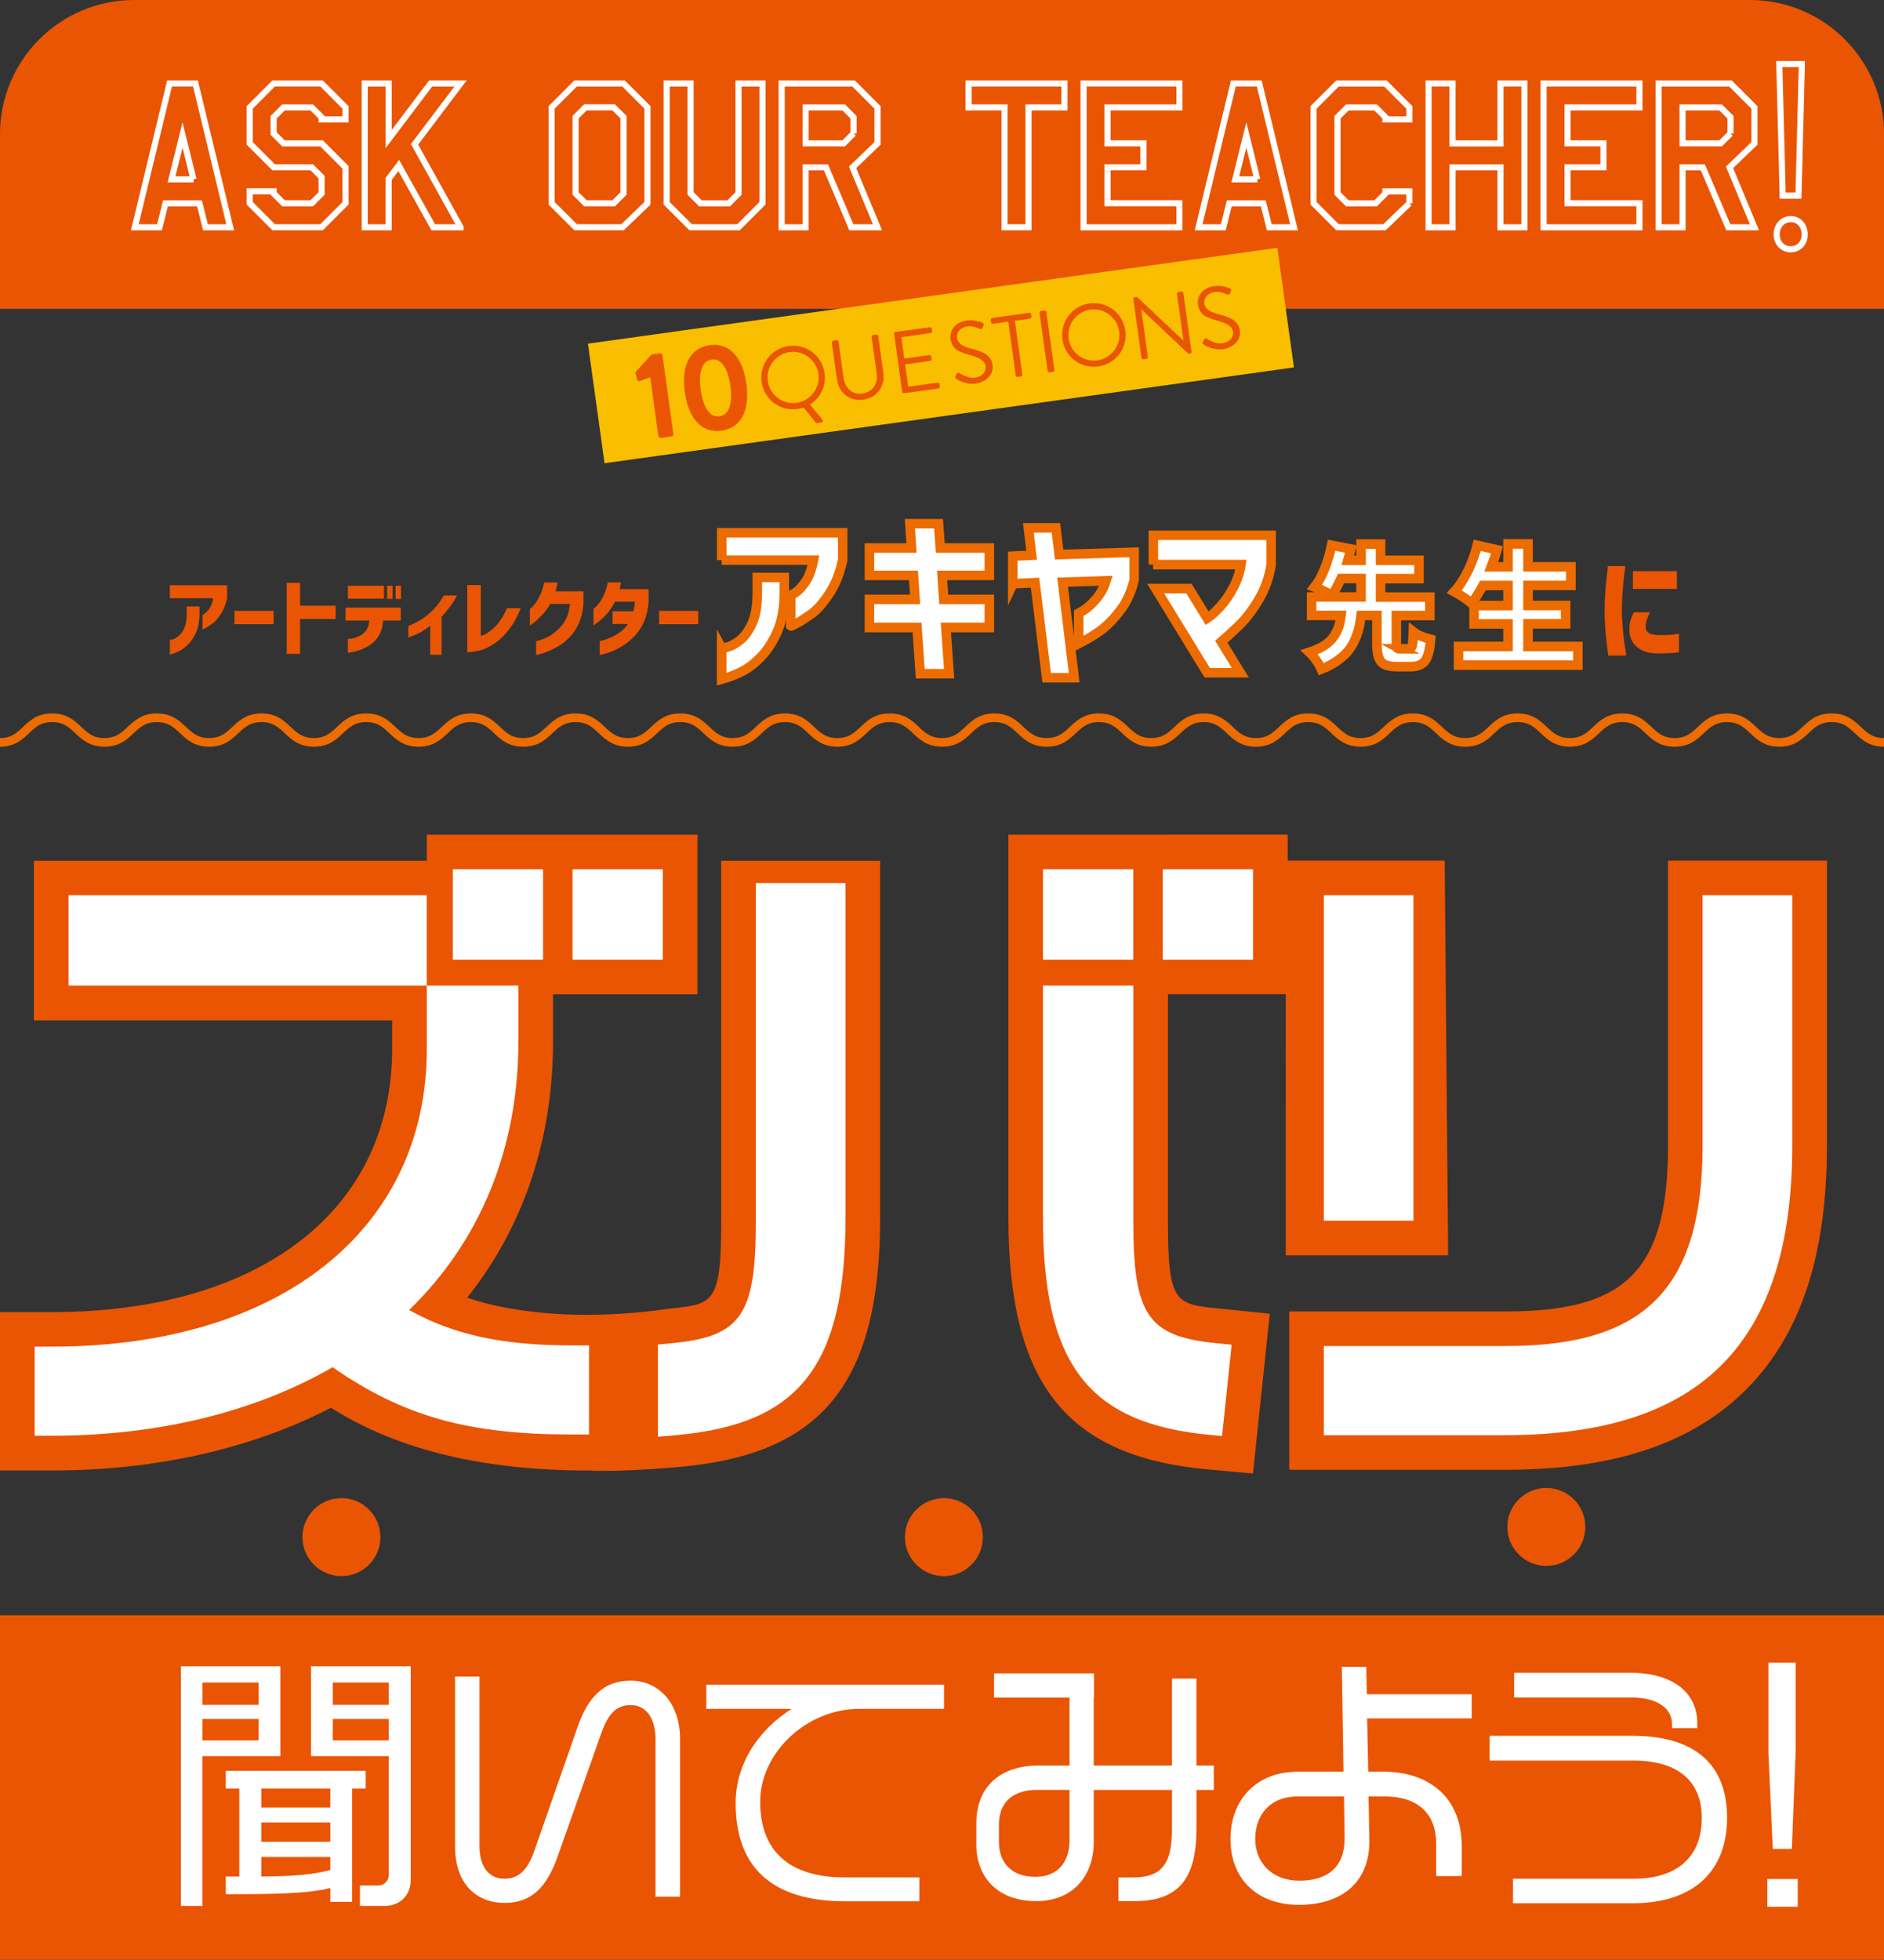 <?xml version="1.0" encoding="UTF-8"?>
<svg id="_レイヤー_2" data-name="レイヤー 2" xmlns="http://www.w3.org/2000/svg" viewBox="0 0 308.44 320.75">
  <rect x="0" y="0" width="308.44" height="320.75" fill="#333333" stroke="none"/>
  <defs>
    <style>
      .cls-1 {
        stroke-width: 1.42px;
      }

      .cls-1, .cls-2 {
        fill: none;
      }

      .cls-1, .cls-2, .cls-3, .cls-4 {
        stroke-miterlimit: 10;
      }

      .cls-1, .cls-3, .cls-4 {
        stroke: #ed6c00;
      }

      .cls-2 {
        stroke: #fff;
      }

      .cls-3 {
        stroke-width: 1.56px;
      }

      .cls-3, .cls-4, .cls-5 {
        fill: #fff;
      }

      .cls-4 {
        stroke-width: 1.56px;
      }

      .cls-6 {
        fill: #fabe00;
      }

      .cls-7 {
        fill: #ea5504;
      }
    </style>
  </defs>
  <g id="_デザイン" data-name="デザイン">
    <g>
      <rect class="cls-7" y="264.36" width="308.44" height="56.38"/>
      <g>
        <path class="cls-5" d="M33.13,287.42v24.51h-3.51v-39.23h16.28v14.72h-12.77ZM42.34,275.37h-9.21v3.65h9.21v-3.65ZM42.34,281.33h-9.21v3.51h9.21v-3.51ZM57.64,292.71v18.55h-3.56v-2.27c-3.69.93-8.94,1.02-17.12,1.02v-2.89h2.22v-14.41h-2.22v-2.89h22.91v2.89h-2.22ZM54.08,292.71h-11.3v3.11h11.3v-3.11ZM54.08,298.27h-11.3v3.16h11.3v-3.16ZM54.08,303.92h-11.3v3.2c4.94-.04,8.32-.27,11.3-1.07v-2.13ZM62.93,311.93h-4v-3.34h2.98c.98,0,1.73-.76,1.73-1.73v-19.44h-12.72v-14.72h16.32v34.96c0,2.58-1.78,4.27-4.31,4.27ZM63.64,275.37h-9.16v3.65h9.16v-3.65ZM63.64,281.33h-9.16v3.51h9.16v-3.51Z"/>
        <path class="cls-5" d="M107.32,310.42v-25.84c0-3.07-1.33-5.52-4.09-5.52-2.49,0-3.74,1.65-4.8,4.63l-7.12,20.1c-1.78,5.07-4.31,7.65-8.67,7.65s-8.14-2.8-8.14-9.3v-27.75h4v27.75c0,3.51,1.65,5.34,4.05,5.34s3.83-1.42,4.98-4.71l7.07-20.24c1.73-4.94,4.36-7.47,8.63-7.47,4.63,0,8.1,3.69,8.1,9.52v25.84h-4Z"/>
        <path class="cls-5" d="M140.64,279.68c-8.58,0-16.19,7.16-16.19,15.21s4.76,12.37,13.83,12.37h12.23v3.91h-12.1c-12.1,0-17.97-5.6-17.97-16.06,0-6.76,4.05-12.19,9.16-15.43h-13.97v-3.96h38.92v3.96h-13.92Z"/>
        <path class="cls-5" d="M195.88,292.94v6.32c0,8.01-2.76,11.88-10.1,11.88h-2.67v-3.87h2.36c5.07,0,6.4-2.62,6.4-8.05v-6.27h-12.81v8.54c0,5.25-3.16,9.65-9.43,9.65s-9.79-3.87-9.79-9.25v-3.47c0-6.14,4.05-9.47,10.19-9.47h5.07v-11.12h-12.37v-3.96h16.37v3.96h-.04v11.12h12.81v-14.23h4v14.23h2.85v4h-2.85ZM175.11,292.94h-5.34c-3.47,0-6.23,1.6-6.23,5.69v2.85c0,3.38,2.09,5.69,5.96,5.69s5.6-2.67,5.6-5.96v-8.27Z"/>
        <path class="cls-5" d="M223.82,281.24l.18,8.72h2.54c7.12,0,12.77,3.96,12.77,12.19v4.89h-4.18v-5.29c0-4.54-2.58-7.74-8.5-7.74h-2.58l.13,7.07c.13,7.03-4.58,10.67-11.52,10.67s-11.21-4.31-11.21-10.76,4.23-11.03,11.03-11.03h7.47l-.27-17.17h4l.09,4.49h17.17v3.96h-17.12ZM220.13,300.81l-.09-6.8h-7.56c-4.67,0-6.98,3.16-6.98,6.94s2.62,6.85,7.25,6.85,7.38-2.27,7.38-6.85v-.13Z"/>
        <path class="cls-5" d="M267.32,311.48h-19.62v-4h19.75c7.25,0,11.16-3.69,11.16-9.96,0-5.87-3.74-9.38-11.16-9.38h-23.57v-4.05h23.44c9.92,0,15.43,4.49,15.43,13.39s-5.65,14.01-15.43,14.01ZM273.73,282.84v-.76c0-2.36-2.27-4.27-6.67-4.27h-19.17v-4.05h18.86c7.21,0,11.12,3.29,11.12,8.27v.8h-4.14Z"/>
        <path class="cls-5" d="M289.34,312.06v-4.54h4.98v4.54h-4.98ZM293.34,302.59h-3.11l-.71-15.66v-14.81h4.45v14.81l-.62,15.66Z"/>
      </g>
      <circle class="cls-7" cx="55.9" cy="251.57" r="6.38"/>
      <circle class="cls-7" cx="154.53" cy="251.57" r="6.38"/>
      <circle class="cls-7" cx="253.16" cy="249.9" r="6.38"/>
      <g>
        <g>
          <path class="cls-7" d="M27.81,97.9v-2.12h9.37v2.12c-.22,1.03-.57,1.9-1.05,2.63-.48.73-.95,1.25-1.41,1.57s-.83.56-1.12.71c-.28.15-.43.22-.44.21v-2.39s.13-.06.35-.21c.23-.15.48-.42.76-.81.28-.39.5-.96.64-1.71h-7.11ZM27.81,104.74s.16-.03.45-.1c.29-.08.61-.25.96-.53.35-.27.66-.69.93-1.26.27-.57.41-1.34.42-2.32v-1.28h2.09v1.36c-.02,1.13-.2,2.08-.55,2.86-.35.78-.76,1.41-1.23,1.9-.47.49-.93.86-1.4,1.11-.47.25-1.02.47-1.67.66v-2.4Z"/>
          <path class="cls-7" d="M38.38,102.16v-2.18h6.41v2.18h-6.41Z"/>
          <path class="cls-7" d="M46.94,107.01v-11.62h2.19v3.74h5.82v2.18h-5.82v5.7h-2.19Z"/>
          <path class="cls-7" d="M56.57,101.56v-2.12h9.04v2.12h-2.88c-.07.99-.31,1.81-.71,2.47-.4.66-.89,1.17-1.48,1.55-.59.38-1.15.66-1.69.83-.54.18-.99.29-1.35.34s-.54.07-.55.06v-2.23s.18-.01.53-.06c.34-.05.75-.17,1.21-.36.47-.19.86-.49,1.19-.9.33-.41.52-.98.59-1.7h-3.91ZM56.96,97.98v-2.12h5.89v2.12h-5.89ZM63.38,98.02v-2.16h.89v2.16h-.89ZM64.76,98.02v-2.16h.89v2.16h-.89Z"/>
          <path class="cls-7" d="M74.8,97.46c-.32.68-.72,1.33-1.2,1.93s-.91,1.13-1.31,1.57v6.2h-1.86v-4.76c-.6.48-1.18.87-1.74,1.16-.56.29-1.17.55-1.84.78v-1.9c.79-.32,1.48-.67,2.09-1.04.61-.37,1.25-.88,1.91-1.53.66-.65,1.27-1.46,1.82-2.42h2.12Z"/>
          <path class="cls-7" d="M85.27,99.54c-.61,1.48-1.29,2.69-2.04,3.62-.75.93-1.51,1.65-2.27,2.16-.77.5-1.47.86-2.12,1.06-.65.2-1.43.33-2.34.37v-11h2.21v8.33c.38-.08.85-.32,1.41-.72.56-.4,1.08-.9,1.55-1.5s.92-1.38,1.32-2.32h2.29Z"/>
          <path class="cls-7" d="M91.27,95.34c-.04.26-.08.51-.14.75-.06.24-.11.47-.17.69h4.56v2.12c-.1,1.2-.37,2.26-.79,3.18s-.94,1.68-1.53,2.27c-.6.59-1.21,1.07-1.83,1.43-.62.36-1.21.65-1.75.86-.54.21-.98.36-1.32.44-.34.08-.52.11-.53.1v-2.25s.19-.03.55-.13c.36-.1.79-.27,1.31-.52.52-.25,1.06-.63,1.62-1.14.56-.51,1.02-1.1,1.37-1.76s.58-1.51.7-2.54h-3.2c-.54.83-1.06,1.51-1.57,2.02-.51.52-.93.9-1.27,1.14s-.52.36-.53.35v-2.68s.11-.09.31-.26c.2-.17.43-.45.69-.82s.51-.83.76-1.35c.24-.52.44-1.16.58-1.91h2.19Z"/>
          <path class="cls-7" d="M101.67,95.34c-.05.27-.09.51-.14.73s-.07.33-.08.35h4.74v2.12c-.11,1.27-.38,2.37-.8,3.3-.42.93-.95,1.71-1.57,2.34-.63.62-1.27,1.14-1.91,1.54-.65.4-1.25.71-1.82.92-.56.21-1.02.36-1.37.44-.35.08-.53.11-.54.1v-2.25s.17-.04.49-.12c.31-.08.71-.22,1.2-.42.49-.2.99-.49,1.52-.85s1.01-.84,1.46-1.42h-2.57v-2.07h3.4c.15-.54.24-1.06.26-1.57h-3.26c-.57,1.06-1.13,1.85-1.66,2.36-.54.51-.98.89-1.32,1.14-.34.25-.52.37-.54.36v-2.68s.11-.09.31-.26c.2-.17.43-.44.69-.8.26-.36.52-.81.76-1.35.25-.54.44-1.19.58-1.93h2.18Z"/>
          <path class="cls-7" d="M107.91,102.16v-2.18h6.41v2.18h-6.41Z"/>
        </g>
        <path class="cls-7" d="M263.25,92.64h2.84c-.19,1.47-.33,2.75-.42,3.85-.09,1.1-.14,2.23-.15,3.38.02,1.21.09,2.38.2,3.51.11,1.13.28,2.43.52,3.91h-2.94c-.2-1.42-.35-2.68-.45-3.79-.09-1.11-.15-2.3-.16-3.56.01-1.19.06-2.33.15-3.44.09-1.11.22-2.39.4-3.84ZM267.5,100.21h2.64c-.24.46-.42.85-.53,1.19s-.18.71-.19,1.1c-.01.24.03.47.13.68.1.22.31.39.62.53.31.14.77.22,1.37.23,1.06,0,1.88-.03,2.46-.1s.87-.11.87-.12v3.02c-.42.08-.88.13-1.39.15-.51.02-1.22.04-2.13.06-1.48-.04-2.6-.4-3.38-1.09-.77-.69-1.18-1.54-1.21-2.55-.03-.64.02-1.2.15-1.66s.32-.94.59-1.43ZM267.33,93.48h7.21v2.9h-7.21v-2.9Z"/>
        <g>
          <path class="cls-4" d="M229.23,106.18h1.4c.28,0,.46-.16.56-.48.09-.32.16-1.08.2-2.29.62.49,1.56.89,2.83,1.22-.14,1.73-.45,2.91-.92,3.54-.48.63-1.27.94-2.37.94h-2.18c-1.33,0-2.22-.27-2.66-.81-.45-.54-.67-1.52-.67-2.95v-4.63h-2.58c-.1.8-.22,1.51-.38,2.13s-.38,1.28-.69,1.96c-.31.69-.69,1.29-1.14,1.82s-1.04,1.05-1.77,1.56c-.73.51-1.57.95-2.54,1.33-.18-.43-.46-.92-.85-1.47-.38-.55-.75-.98-1.1-1.3.99-.32,1.82-.7,2.49-1.14.67-.44,1.19-.94,1.54-1.5.36-.56.61-1.09.78-1.58.16-.5.28-1.1.37-1.81h-4.82v-3.02h8.09v-3.02h-3.27c-.57,1.26-1.09,2.18-1.55,2.77-.88-.57-1.81-1.03-2.79-1.38.64-.81,1.21-1.85,1.7-3.11s.85-2.51,1.09-3.72l3.17.61c-.22.81-.4,1.43-.52,1.85h2.18v-2.66h3.19v2.66h6.29v3h-6.29v3.02h8.07v3.02h-5.49v4.61c0,.38.03.61.11.7.07.09.25.14.54.14Z"/>
          <path class="cls-4" d="M250.16,105.8h8.16v3.06h-19.54v-3.06h8.11v-3.69h-5.56v-3h5.56v-3.29h-4.11c-.7,1.27-1.32,2.24-1.87,2.91-.78-.67-1.73-1.3-2.83-1.89.81-.87,1.55-1.98,2.21-3.33s1.19-2.77,1.56-4.26l3.23.73c-.2.74-.51,1.67-.94,2.79h2.75v-3.75h3.27v3.75h7.02v3.04h-7.02v3.29h6.16v3h-6.16v3.69Z"/>
        </g>
        <g>
          <path class="cls-3" d="M118.16,91.67v-4.48h19.8v4.48c-.47,2.17-1.21,4.02-2.23,5.55-1.02,1.53-2.01,2.64-2.99,3.33-.98.68-1.76,1.18-2.36,1.49-.6.31-.9.46-.92.44v-5.04s.27-.13.75-.44c.48-.31,1.02-.88,1.61-1.71.6-.83,1.05-2.04,1.36-3.62h-15.03ZM118.16,106.12s.34-.05.95-.22,1.29-.54,2.02-1.11,1.39-1.46,1.96-2.67c.58-1.2.87-2.84.89-4.91v-2.7h4.42v2.87c-.04,2.38-.43,4.4-1.17,6.05-.74,1.65-1.61,2.99-2.59,4.01-.99,1.03-1.97,1.81-2.96,2.34-.99.54-2.16,1-3.53,1.39v-5.07Z"/>
          <path class="cls-3" d="M142.34,94.17v-4.48h6.88l-.26-3.98h4.69l.29,3.98h8.03v4.48h-7.73l.26,3.93h7.47v4.6h-7.12l.53,7.56h-4.72l-.53-7.56h-7.79v-4.6h7.47l-.26-3.93h-7.21Z"/>
          <path class="cls-3" d="M165.81,95.56v-4.54l3.08-.15-.53-4.48h4.51l.53,4.37,12.28-.38v4.54c-.45,1.89-1.19,3.53-2.21,4.89s-2.05,2.44-3.08,3.22-2.29,1.55-3.79,2.31v-4.98c.74-.39,1.38-.84,1.92-1.35.54-.51,1.03-1.06,1.46-1.67s.81-1.37,1.1-2.29l-7.12.23,1.9,15.64h-4.51l-1.9-15.56-3.63.18Z"/>
          <path class="cls-3" d="M188.82,92.4v-4.8h19.28v4.83c-.31,2.05-.98,3.95-2.01,5.68s-2.09,3.14-3.21,4.22-2.09,1.97-2.93,2.7l3.11,5.07h-5.42l-8.44-13.77h5.45l2.99,4.86c.62-.39,1.34-1.04,2.15-1.93.81-.9,1.53-1.95,2.15-3.15.62-1.2,1.04-2.44,1.23-3.71h-14.36Z"/>
        </g>
      </g>
      <g>
        <g>
          <path class="cls-7" d="M118.07,140.85v59.09c0,13.37-1.28,13.5-8.34,14.22-21.09,3.1-33.24-1.8-33.24-1.8,9.22-11.56,14.05-25.89,14.05-41.93v-7.7h23.65s0-26.12,0-26.12h-19.6s-24.71,0-24.71,0v4.26H5.55s0,26.12,0,26.12h58.65s0,4.67,0,4.67c0,12.74-5.03,23.47-14.55,31.04-9.91,7.88-24.12,12.04-41.1,12.04H0v25.92h8.55c16.95,0,32.64-3.54,45.63-10.26,11.41,7.2,25.69,10.27,42.28,10.27,5.36.29,14.83-.59,14.83-.59,23.25-2.09,32.8-13.6,32.8-40.83v-58.38s-26.02,0-26.02,0Z"/>
          <g>
            <path class="cls-7" d="M299.1,140.85h-26.02v46.52c0,20.38-6.67,27.26-26.44,27.26h-35.57v25.92h35.36c17.77,0,30.71-4.33,39.55-13.25,8.83-8.9,13.12-21.93,13.12-39.82v-46.62Z"/>
            <polygon class="cls-7" points="236.52 140.85 210.49 140.85 210.5 205.45 237.08 205.45 236.52 140.85"/>
            <path class="cls-7" d="M191.21,136.6h-26.12s0,19.03,0,19.03h0v43.6c0,27.22,9.48,39.17,32.73,41.27l7.31.66,2.75-26.15-8.42-.86c-6.99-.72-8.25-.84-8.25-14.22v-37.22s19.6,0,19.6,0v-26.12s-19.6,0-19.6,0h0Z"/>
          </g>
        </g>
        <g>
          <path class="cls-5" d="M107.71,220.06l2.59-.26c11.05-1.12,13.44-4.65,13.44-19.86v-55.42h14.68v54.71c0,24.17-7.47,33.82-27.57,35.63l-3.14.28v-15.08ZM198.32,234.86c-20.1-1.82-27.57-11.47-27.57-35.63v-37.93h14.79v38.64c0,15.21,2.37,18.73,13.34,19.86l2.76.28-1.57,14.94-1.74-.16ZM5.67,234.97v-14.58h2.88c37.25,0,61.33-19.13,61.33-48.75v-10.34h14.99v9.12c0,17.45-6.18,32.63-17.89,43.98,7.27,4.05,15.3,5.79,26.57,5.79h2.88v14.58h-2.88c-16.9,0-27.56-2.99-39.09-11.01-12.7,7.33-28.56,11.21-45.91,11.21h-2.88ZM216.73,234.87v-14.58h29.9c22.81,0,32.11-9.54,32.11-32.92v-40.85s14.68,0,14.68,0v40.95c0,32.34-14.93,47.41-47,47.41h-29.69ZM216.73,199.78v-53.26s14.68,0,14.68,0v53.26s-14.68,0-14.68,0ZM11.22,161.3v-14.78h58.65s0,14.78,0,14.78H12.07s-.85,0-.85,0Z"/>
          <rect class="cls-5" x="170.75" y="142.27" width="14.78" height="14.79"/>
          <rect class="cls-5" x="190.36" y="142.27" width="14.78" height="14.79"/>
          <rect class="cls-5" x="74.13" y="142.27" width="14.78" height="14.79"/>
          <rect class="cls-5" x="93.73" y="142.27" width="14.78" height="14.79"/>
        </g>
      </g>
      <path class="cls-1" d="M308.44,121.5c-4.28,0-4.28-4.03-8.57-4.03s-4.28,4.03-8.57,4.03-4.28-4.03-8.57-4.03-4.28,4.03-8.57,4.03-4.28-4.03-8.57-4.03-4.28,4.03-8.57,4.03-4.28-4.03-8.57-4.03-4.28,4.03-8.57,4.03-4.28-4.03-8.57-4.03-4.28,4.03-8.57,4.03-4.28-4.03-8.57-4.03-4.28,4.03-8.56,4.03-4.28-4.03-8.56-4.03-4.28,4.03-8.57,4.03-4.28-4.03-8.56-4.03-4.28,4.03-8.57,4.03-4.28-4.03-8.56-4.03-4.28,4.03-8.57,4.03-4.28-4.03-8.57-4.03-4.28,4.03-8.57,4.03-4.28-4.03-8.57-4.03-4.28,4.03-8.57,4.03-4.28-4.03-8.57-4.03-4.28,4.03-8.57,4.03-4.28-4.03-8.57-4.03-4.28,4.03-8.57,4.03-4.29-4.03-8.57-4.03-4.28,4.03-8.57,4.03-4.28-4.03-8.57-4.03-4.28,4.03-8.57,4.03-4.28-4.03-8.57-4.03-4.29,4.03-8.57,4.03-4.29-4.03-8.57-4.03-4.29,4.03-8.57,4.03-4.29-4.03-8.58-4.03S4.29,121.5,0,121.5"/>
      <path class="cls-7" d="M21.96,0h264.53c12.12,0,21.96,9.84,21.96,21.96v28.58H0v-28.58C0,9.84,9.84,0,21.96,0Z"/>
      <g>
        <path class="cls-2" d="M37.68,37.2h-4.04l-.98-3.92h-5.57l-.98,3.92h-4.04l5.69-23.54h4.24l5.69,23.54ZM31.68,29.35l-1.8-7.26-1.8,7.26h3.61Z"/>
        <path class="cls-2" d="M56.57,33.27l-3.92,3.92h-7.85l-3.92-3.92v-1.96h3.92v.35l1.61,1.61h4.63l1.61-1.61v-2.67l-1.61-1.61h-6.24l-3.92-3.92v-5.88l3.92-3.92h7.85l3.92,3.92v1.96h-3.92v-.35l-1.61-1.61h-4.63l-1.61,1.61v2.67l1.61,1.61h6.24l3.92,3.92v5.88Z"/>
        <path class="cls-2" d="M75.4,37.2h-4.47l-5.65-10.12-1.65,2.2v7.92h-3.92V13.66h3.92v9.1l6.87-9.1h4.9l-7.53,9.96,7.53,13.57Z"/>
        <path class="cls-2" d="M106,33.27l-4.08,3.92h-7.69l-3.92-3.92v-15.69l3.92-3.92h7.85l3.92,3.92v15.69ZM102.08,31.66v-12.48l-1.61-1.61h-4.63l-1.61,1.61v12.48l1.61,1.61h4.63l1.61-1.61Z"/>
        <path class="cls-2" d="M124.83,33.27l-3.92,3.92h-7.85l-3.92-3.92V13.66h3.92v18.01l1.61,1.61h4.63l1.61-1.61V13.66h3.92v19.61Z"/>
        <path class="cls-2" d="M143.66,23.47l-4.08,3.92,4.08,9.81h-4.28l-4.16-9.81h-3.33v9.81h-3.92V13.66h11.77l3.92,3.92v5.88ZM139.74,21.86v-2.67l-1.61-1.61h-6.24v5.88h6.24l1.61-1.61Z"/>
        <path class="cls-2" d="M174.26,17.58h-5.88v19.61h-3.92v-19.61h-5.88v-3.92h15.69v3.92Z"/>
        <path class="cls-2" d="M193.09,37.2h-15.69V13.66h15.69v3.92h-11.77v5.88h5.88v3.92h-5.88v5.88h11.77v3.92Z"/>
        <path class="cls-2" d="M211.84,37.2h-4.04l-.98-3.92h-5.57l-.98,3.92h-4.04l5.69-23.54h4.24l5.69,23.54ZM205.84,29.35l-1.8-7.26-1.8,7.26h3.61Z"/>
        <path class="cls-2" d="M230.74,33.27l-4.08,3.92h-7.69l-3.92-3.92v-15.69l3.92-3.92h7.85l3.92,3.92v1.96h-3.92v-.35l-1.61-1.61h-4.63l-1.61,1.61v12.48l1.61,1.61h4.63l1.61-1.61v-.35h3.92v1.96Z"/>
        <path class="cls-2" d="M249.57,37.2h-3.92v-9.81h-7.85v9.81h-3.92V13.66h3.92v9.81h7.85v-9.81h3.92v23.54Z"/>
        <path class="cls-2" d="M268.4,37.2h-15.69V13.66h15.69v3.92h-11.77v5.88h5.88v3.92h-5.88v5.88h11.77v3.92Z"/>
        <path class="cls-2" d="M287.23,23.47l-4.08,3.92,4.08,9.81h-4.28l-4.16-9.81h-3.33v9.81h-3.92V13.66h11.77l3.92,3.92v5.88ZM283.31,21.86v-2.67l-1.61-1.61h-6.24v5.88h6.24l1.61-1.61Z"/>
        <path class="cls-2" d="M290.87,38.37c0-1.45.98-2.51,2.31-2.51s2.28,1.06,2.28,2.51c0,1.37-.9,2.43-2.31,2.43s-2.28-1.14-2.28-2.43ZM294.44,32.02h-2.59l-.55-21.54h3.69l-.55,21.54Z"/>
      </g>
      <g>
        <rect class="cls-6" x="97.07" y="48.3" width="113.95" height="19.76" transform="translate(-6.54 21.76) rotate(-7.91)"/>
        <g>
          <path class="cls-7" d="M106.47,61.75l-1.71.62c-.17.07-.39-.03-.44-.2l-.26-.96c-.04-.16-.02-.28.05-.37l2.54-2.82,1.4-.19c.2-.03.39.13.41.33l1.78,12.84c.03.2-.11.4-.31.43l-1.72.24c-.22.03-.41-.13-.43-.33l-1.33-9.58Z"/>
          <path class="cls-7" d="M112.11,64.19c-.61-4.38.87-7.26,4.07-7.7s5.4,1.92,6.01,6.3c.61,4.38-.87,7.26-4.07,7.7s-5.4-1.92-6.01-6.3ZM119.57,63.15c-.41-2.96-1.53-4.52-3.07-4.3s-2.19,2.02-1.77,4.98c.41,2.98,1.53,4.52,3.06,4.3s2.19-2,1.78-4.98Z"/>
          <path class="cls-7" d="M129.12,56.62c2.87-.4,5.48,1.59,5.88,4.46.29,2.12-.7,4.09-2.4,5.14l2.05,2.46c.16.18.06.43-.17.46l-.72.1c-.06,0-.18-.02-.25-.11l-1.93-2.42c-.31.1-.7.19-1.03.23-2.87.4-5.46-1.56-5.86-4.43-.4-2.87,1.56-5.49,4.43-5.89ZM130.41,65.93c2.28-.32,3.9-2.44,3.58-4.72s-2.46-3.91-4.73-3.59-3.88,2.47-3.56,4.74c.32,2.28,2.44,3.88,4.72,3.57Z"/>
          <path class="cls-7" d="M136.2,56.06c-.02-.14.09-.29.23-.31l.54-.08c.16-.02.29.09.31.23l.83,5.97c.23,1.63,1.42,2.77,3.1,2.53s2.55-1.63,2.32-3.26l-.83-6c-.02-.14.08-.29.23-.31l.54-.08c.14-.02.29.09.31.23l.84,6.06c.3,2.18-1.01,4.05-3.28,4.37s-4.01-1.14-4.32-3.31l-.84-6.06Z"/>
          <path class="cls-7" d="M146.37,54.64c-.02-.14.08-.29.23-.31l5.64-.78c.16-.02.29.09.31.23l.06.42c.02.14-.08.29-.24.31l-4.81.67.49,3.5,4.11-.57c.14-.02.29.09.31.23l.06.42c.02.16-.09.29-.23.31l-4.11.57.51,3.65,4.81-.67c.16-.02.29.09.31.23l.06.42c.02.14-.08.29-.23.31l-5.64.78c-.16.02-.29-.09-.31-.23l-1.32-9.48Z"/>
          <path class="cls-7" d="M156.43,61.55c.06-.1.12-.21.18-.3.12-.21.26-.34.48-.2.11.07,1.3.93,2.57.75,1.16-.16,1.82-1,1.7-1.84-.14-.99-1.08-1.46-2.82-1.92-1.67-.47-2.71-.98-2.93-2.62-.14-.97.42-2.66,2.7-2.97,1.4-.2,2.55.39,2.55.39.09.03.29.18.15.48-.05.09-.09.2-.13.3-.1.22-.24.3-.48.2-.11-.04-1.09-.52-1.97-.4-1.52.21-1.84,1.25-1.76,1.85.13.96.94,1.42,2.22,1.75,2.04.52,3.39,1.08,3.62,2.74.21,1.49-1.06,2.78-2.74,3.01s-2.97-.59-3.18-.74c-.13-.08-.29-.18-.15-.48Z"/>
          <path class="cls-7" d="M165.05,52.64l-2.49.35c-.16.02-.29-.09-.31-.23l-.06-.42c-.02-.14.08-.29.24-.31l6.07-.84c.16-.02.29.09.31.23l.06.42c.02.14-.08.29-.23.31l-2.49.35,1.22,8.8c.02.14-.09.29-.23.31l-.54.08c-.14.02-.29-.09-.31-.23l-1.22-8.8Z"/>
          <path class="cls-7" d="M170.19,51.22c-.02-.14.09-.29.23-.31l.57-.08c.14-.02.29.09.31.23l1.32,9.48c.02.14-.09.29-.23.31l-.57.08c-.14.02-.29-.09-.31-.23l-1.32-9.48Z"/>
          <path class="cls-7" d="M178.36,49.66c2.87-.4,5.48,1.59,5.88,4.46.4,2.87-1.58,5.46-4.44,5.86s-5.46-1.56-5.86-4.43c-.4-2.87,1.56-5.49,4.43-5.89ZM179.65,58.98c2.28-.32,3.9-2.44,3.58-4.72s-2.46-3.91-4.73-3.59-3.88,2.47-3.56,4.74c.32,2.28,2.44,3.88,4.72,3.57Z"/>
          <path class="cls-7" d="M185.54,48.93c-.02-.14.09-.28.24-.3l.36-.05,7.58,7.15h.03s-1.06-7.64-1.06-7.64c-.02-.14.08-.29.23-.31l.5-.07c.14-.02.29.09.31.23l1.34,9.64c.02.14-.09.28-.24.3l-.26.04-7.72-7.3h-.01s1.08,7.8,1.08,7.8c.02.14-.08.29-.23.31l-.5.07c-.14.02-.29-.09-.31-.23l-1.34-9.64Z"/>
          <path class="cls-7" d="M196.93,55.92c.06-.1.12-.21.18-.3.12-.21.26-.34.48-.2.11.07,1.3.93,2.57.75,1.16-.16,1.82-1,1.7-1.84-.14-.99-1.08-1.46-2.82-1.92-1.67-.47-2.71-.98-2.93-2.62-.14-.97.42-2.66,2.7-2.97,1.4-.2,2.55.39,2.55.39.09.03.29.18.15.48-.05.09-.09.2-.13.3-.1.22-.24.3-.48.2-.11-.04-1.09-.52-1.97-.4-1.52.21-1.84,1.25-1.76,1.85.13.96.94,1.42,2.21,1.75,2.04.52,3.39,1.08,3.62,2.74.21,1.49-1.06,2.78-2.74,3.01s-2.97-.59-3.18-.74c-.13-.08-.29-.18-.15-.48Z"/>
        </g>
      </g>
    </g>
  </g>
</svg>